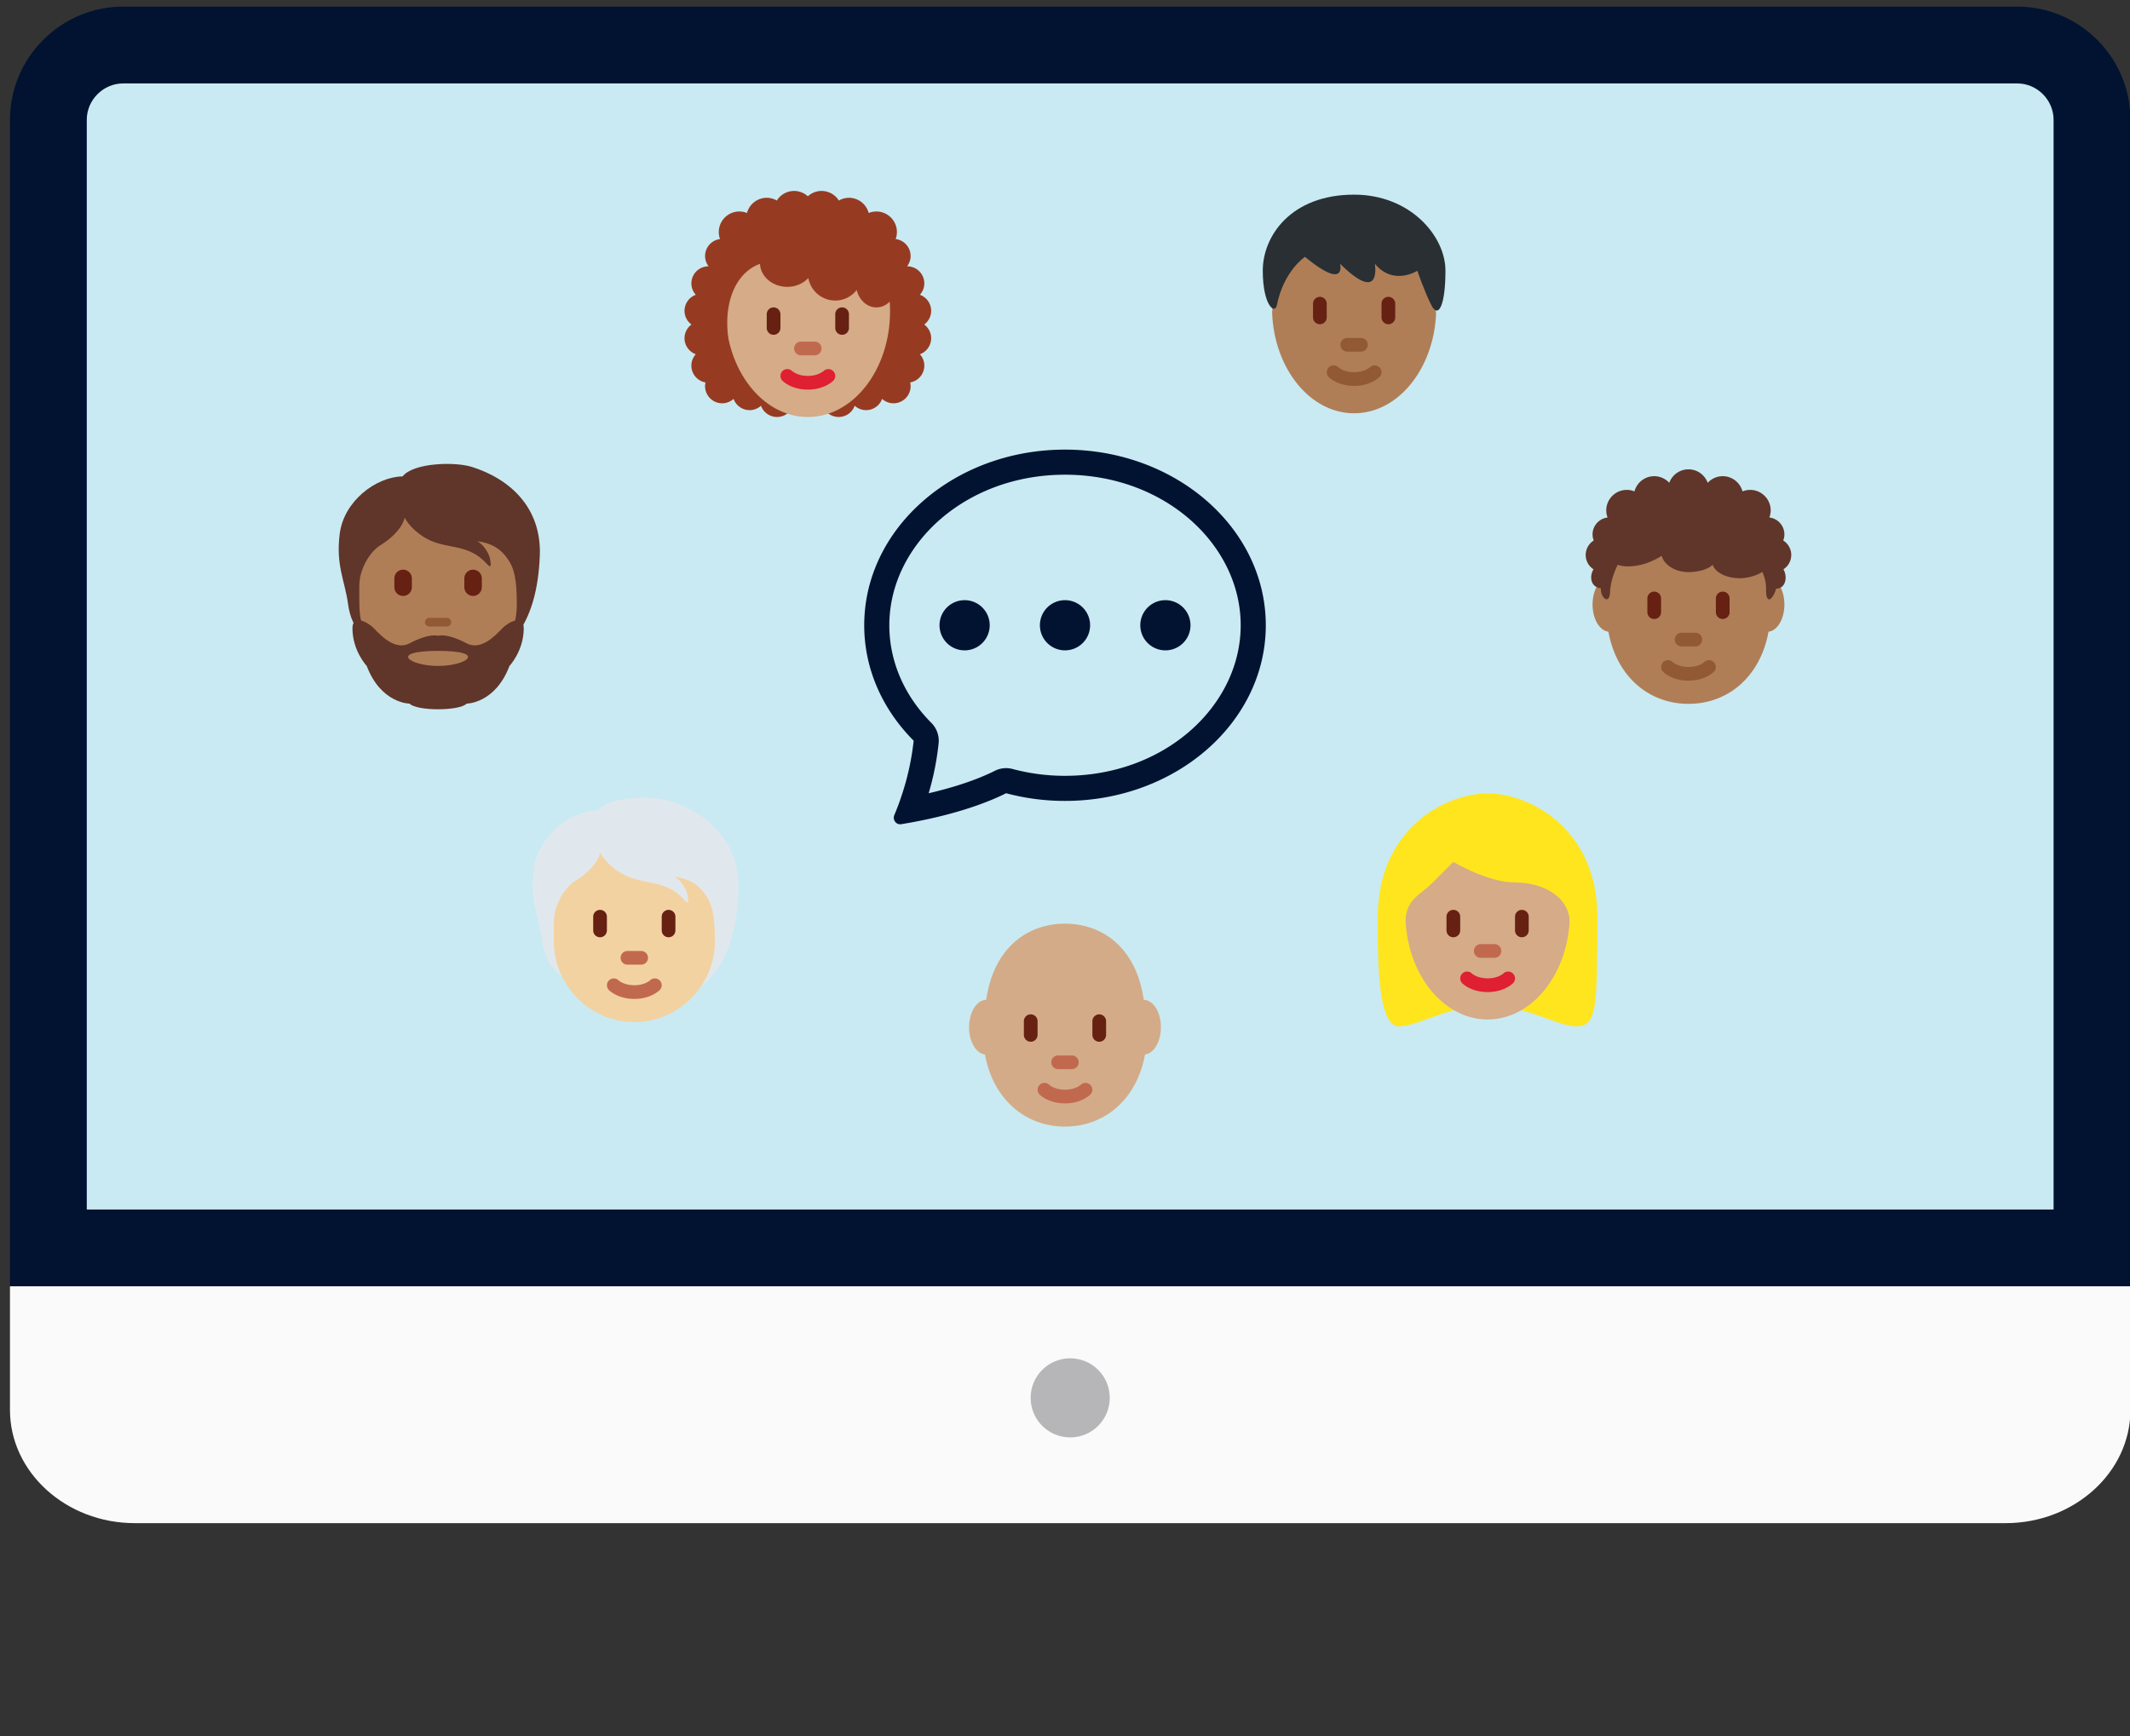 <?xml version="1.0" encoding="UTF-8" standalone="no"?>
<svg class="block w-full h-auto max-w-xs sm:max-w-sm md:max-w-md lg:max-w-lg text-eff-blue" viewBox="0 0 884.145 720.89" xml:space="preserve" version="1.1" id="svg1"
  xmlns="http://www.w3.org/2000/svg"
  xmlns:svg="http://www.w3.org/2000/svg">
  <rect x="0" y="0" width="884.145" height="720.89" fill="#333333" stroke="none"/>
  <defs id="defs5">
    <style id="style1">
                                .cls-1 {
                                    fill: none;
                                    stroke: #000000;
                                    stroke-linecap: round;
                                    stroke-linejoin: round;
                                }
    </style>
  </defs>
  <g id="g1" transform="matrix(1.059,0,0,1.059,-49.279,-0.161)">
    <path style="
                                    fill: #011331;
                                    fill-opacity: 1;
                                    stroke-width: 1.984;
                                " d="M 94.792,2.747 H 837.244 c 24.389,0 44.349,19.952 44.349,44.349 V 504.451 H 50.452 V 47.096 c 0,-24.389 19.96,-44.349 44.349,-44.349 0,0 -0.01,0 -0.01,0 z" id="path1" />
    <path style="
                                    fill: #c9eaf2;
                                    fill-opacity: 1;
                                    stroke-width: 1.984;
                                " d="M 80.548,474.345 H 851.468 V 47.096 c 0,-7.771 -6.463,-14.233 -14.233,-14.233 H 94.782 c -7.771,0 -14.233,6.463 -14.233,14.233 z" id="path2-6" />
    <path style="
                                    fill: #fafafa;
                                    fill-opacity: 1;
                                    stroke: #000000;
                                    stroke-width: 1.27;
                                    stroke-dasharray: none;
                                    stroke-opacity: 0;
                                " d="m 881.586,504.451 v 48.5 c 0,24.397 -21.996,44.349 -48.887,44.349 H 99.33 c -26.891,0 -48.887,-19.952 -48.887,-44.349 v -48.5 z" id="path3-7" />
    <circle style="fill: #b6b6b8; stroke-width: 1.984" cx="466.014" cy="548.181" r="15.507" id="circle9" />
  </g>
  <g id="g2" transform="matrix(2.844,0,0,2.844,390.873,369.944)">
    <path fill="#d4ab88" d="M 29.5,15.886 C 28.406,8.197 23.392,4.761 18,4.761 c -5.392,0 -10.406,3.436 -11.5,11.125 -1.381,0 -2.5,1.791 -2.5,4 0,2.107 1.021,3.815 2.314,3.97 1.223,6.649 5.985,10.53 11.686,10.53 5.7,0 10.463,-3.881 11.685,-10.53 1.294,-0.155 2.315,-1.863 2.315,-3.97 0,-2.209 -1.119,-4 -2.5,-4 z" id="path1-3" />
    <path fill="#c1694f" d="m 18,31 c -2.347,0 -3.575,-1.16 -3.707,-1.293 a 1,1 0 0 1 1.404,-1.424 C 15.748,28.33 16.503,29 18,29 c 1.519,0 2.273,-0.69 2.305,-0.719 a 1.008,1.008 0 0 1 1.408,0.029 0.994,0.994 0 0 1 -0.006,1.397 C 21.575,29.84 20.347,31 18,31 Z m 1,-5 h -2 a 1,1 0 1 1 0,-2 h 2 a 1,1 0 1 1 0,2 z" id="path2" />
    <path fill="#662113" d="m 13,22 a 1,1 0 0 1 -1,-1 v -2 a 1,1 0 0 1 2,0 v 2 a 1,1 0 0 1 -1,1 z m 10,0 a 1,1 0 0 1 -1,-1 v -2 a 1,1 0 1 1 2,0 v 2 a 1,1 0 0 1 -1,1 z" id="path3" />
  </g>
  <g id="g10" transform="translate(-7.041)">
    <g id="g3" transform="matrix(2.844,0,0,2.844,656.721,194.432)">
      <path fill="#af7e57" d="m 32,19.886 c 0,-2.209 -1.119,-4 -2.5,-4 -0.012,0 -0.021,0.005 -0.033,0.005 C 27.955,9.59 23.394,5.011 18,5.011 12.606,5.011 8.044,9.591 6.533,15.891 6.521,15.89 6.511,15.886 6.5,15.886 c -1.381,0 -2.5,1.791 -2.5,4 0,2.107 1.021,3.815 2.314,3.97 1.223,6.649 5.985,10.53 11.686,10.53 5.7,0 10.463,-3.881 11.685,-10.53 C 30.979,23.701 32,21.993 32,19.886 Z" id="path1-6" />
      <path fill="#60352a" d="M 33,12.65 A 2.49,2.49 0 0 0 31.829,10.54 C 31.935,10.263 32,9.965 32,9.65 A 2.492,2.492 0 0 0 29.807,7.181 C 29.925,6.858 30,6.514 30,6.15 a 3,3 0 0 0 -3,-3 c -0.395,0 -0.77,0.081 -1.115,0.22 A 2.994,2.994 0 0 0 23,1.15 c -0.87,0 -1.646,0.376 -2.194,0.967 C 20.384,0.971 19.292,0.15 18,0.15 c -1.292,0 -2.384,0.821 -2.806,1.967 A 2.982,2.982 0 0 0 13,1.15 2.992,2.992 0 0 0 10.116,3.37 2.984,2.984 0 0 0 9,3.15 3,3 0 0 0 6,6.15 C 6,6.514 6.075,6.858 6.193,7.181 A 2.492,2.492 0 0 0 4,9.65 c 0,0.315 0.065,0.613 0.171,0.89 a 2.49,2.49 0 0 0 -0.03,4.204 c -0.613,0.992 -0.479,2.596 1.08,2.774 -0.089,1.381 1.254,2.515 1.337,0.535 0.045,-1.069 0.367,-2.436 1.114,-3.965 1.189,0.403 2.673,0.223 3.876,-0.134 1.203,-0.357 2.29,-1.004 2.538,-1.189 0.378,1.362 1.986,2.385 3.914,2.385 1.296,0 2.798,-0.346 3.528,-1.063 0.476,1.259 2.179,1.96 4.01,1.96 1.076,0 2.534,-0.417 3.252,-0.936 0.287,0.792 0.551,1.387 0.535,2.584 -0.031,2.348 1.025,1.464 1.47,-0.134 1.421,0.009 1.693,-1.738 1.065,-2.819 A 2.49,2.49 0 0 0 33,12.65 Z" id="path2-7" />
      <path fill="#915a34" d="m 18,31 c -2.347,0 -3.575,-1.16 -3.707,-1.293 a 1,1 0 0 1 1.404,-1.424 C 15.748,28.33 16.503,29 18,29 c 1.519,0 2.273,-0.69 2.305,-0.719 a 1.008,1.008 0 0 1 1.408,0.029 0.994,0.994 0 0 1 -0.006,1.397 C 21.575,29.84 20.347,31 18,31 Z m 1,-5 h -2 a 1,1 0 1 1 0,-2 h 2 a 1,1 0 1 1 0,2 z" id="path3-5" />
      <path fill="#662113" d="m 13,22 a 1,1 0 0 1 -1,-1 v -2 a 1,1 0 0 1 2,0 v 2 a 1,1 0 0 1 -1,1 z m 10,0 a 1,1 0 0 1 -1,-1 v -2 a 1,1 0 1 1 2,0 v 2 a 1,1 0 0 1 -1,1 z" id="path4" />
    </g>
    <g id="g4" transform="matrix(2.844,0,0,2.844,137.701,192.094)">
      <path fill="#60352a" d="M 22.986,0.637 C 20.408,-0.197 14.34,0.03 12.823,2.002 c -3.944,0.076 -8.57,3.64 -9.177,8.343 -0.6,4.654 0.738,6.815 1.214,10.315 0.539,3.965 2.768,5.233 4.551,5.764 2.564,3.387 5.29,3.242 9.866,3.242 8.937,0 13.193,-5.98 13.569,-16.136 C 33.073,7.387 29.469,2.735 22.986,0.637 Z" id="path1-35" />
      <path fill="#af7e57" d="m 28.097,13.964 c -0.865,-1.197 -1.972,-2.161 -4.399,-2.503 0.91,0.417 1.782,1.858 1.896,2.654 0.114,0.796 0.228,1.441 -0.493,0.645 -2.886,-3.19 -6.03,-1.934 -9.145,-3.883 C 13.78,9.516 13.118,8.01 13.118,8.01 c 0,0 -0.265,2.01 -3.565,4.058 -0.956,0.594 -2.097,1.916 -2.73,3.868 -0.455,1.403 -0.314,2.655 -0.314,4.793 0,6.242 5.144,11.49 11.49,11.49 6.346,0 11.49,-5.294 11.49,-11.49 10e-4,-3.883 -0.406,-5.399 -1.392,-6.765 z" id="path2-62" />
      <path fill="#60352a" d="m 27.375,24.174 c -1.042,1.1 -3.125,3.3 -5.208,2.2 -2.946,-1.556 -4.167,-1.1 -4.167,-1.1 0,0 -1.221,-0.455 -4.167,1.1 -2.083,1.1 -4.167,-1.1 -5.208,-2.2 -0.737,-0.778 -3.125,-2.2 -3.125,0 0,3.3 2.083,5.5 2.083,5.5 2.083,5.5 6.25,5.5 6.25,5.5 1.042,1.1 7.292,1.1 8.333,0 0,0 4.167,0 6.25,-5.5 0,0 2.083,-2.2 2.083,-5.5 0.001,-2.2 -2.388,-0.777 -3.124,0 z" id="path3-9" />
      <path fill="#af7e57" d="m 18,29.675 c -4.167,0 -7.292,-2.2 0,-2.2 7.292,0 4.167,2.2 0,2.2 z" id="path4-1" />
      <path fill="#915a34" d="m 19.276,23.921 h -2.553 a 0.638,0.638 0 1 1 0,-1.276 h 2.553 a 0.638,0.638 0 1 1 0,1.276 z" id="path5" />
      <path fill="#662113" d="m 12.893,19.453 a 1.277,1.277 0 0 1 -1.277,-1.277 v -1.277 a 1.277,1.277 0 0 1 2.554,0 v 1.277 c 0,0.705 -0.572,1.277 -1.277,1.277 z m 10.213,0 a 1.277,1.277 0 0 1 -1.277,-1.277 v -1.277 a 1.277,1.277 0 0 1 2.554,0 v 1.277 c 0,0.705 -0.572,1.277 -1.277,1.277 z" id="path6" />
    </g>
  </g>
  <g id="g5-6-3" transform="matrix(2.844,0,0,2.844,212.105,326.568)">
    <path fill="#e1e8ed" d="M 23.111,2.081 C 20.473,1.228 14.267,1.46 12.716,3.477 8.682,3.555 3.95,7.201 3.329,12.011 c -0.614,4.76 0.754,6.971 1.241,10.551 0.552,4.056 2.832,5.353 4.655,5.896 2.623,3.465 5.411,3.317 10.092,3.317 9.141,0 13.495,-6.116 13.88,-16.505 C 33.429,8.986 29.743,4.227 23.111,2.081 Z" id="path1-2-1-7" />
    <path fill="#f3d2a2" d="m 28.339,15.713 c -0.884,-1.225 -2.017,-2.211 -4.499,-2.56 0.931,0.427 1.823,1.901 1.939,2.715 0.116,0.815 0.233,1.474 -0.504,0.659 -2.952,-3.263 -6.167,-1.978 -9.354,-3.972 -2.226,-1.392 -2.903,-2.933 -2.903,-2.933 0,0 -0.272,2.056 -3.646,4.15 -0.978,0.607 -2.145,1.959 -2.793,3.956 -0.465,1.435 -0.321,2.715 -0.321,4.903 0,6.385 5.262,11.753 11.753,11.753 6.491,0 11.753,-5.415 11.753,-11.753 0,-3.97 -0.416,-5.521 -1.425,-6.918 z" id="path2-70-8-5" />
    <path fill="#c1694f" d="m 18,31 c -2.347,0 -3.575,-1.16 -3.707,-1.293 a 1,1 0 0 1 1.404,-1.424 C 15.748,28.33 16.503,29 18,29 c 1.519,0 2.273,-0.69 2.305,-0.719 a 1.008,1.008 0 0 1 1.408,0.029 0.994,0.994 0 0 1 -0.006,1.397 C 21.575,29.84 20.347,31 18,31 Z m 1,-5 h -2 a 1,1 0 1 1 0,-2 h 2 a 1,1 0 1 1 0,2 z" id="path3-93-7-9" />
    <path fill="#662113" d="m 13,22 a 1,1 0 0 1 -1,-1 v -2 a 1,1 0 0 1 2,0 v 2 a 1,1 0 0 1 -1,1 z m 10,0 a 1,1 0 0 1 -1,-1 v -2 a 1,1 0 1 1 2,0 v 2 a 1,1 0 0 1 -1,1 z" id="path4-6-9-2" />
  </g>
  <g id="g5" transform="matrix(2.844,0,0,2.844,566.302,326.566)">
    <path fill="#ffe51e" d="m 18,3 c 6,0 16,3 16,16 0,13 0,16 -3,16 C 28,35 24,32 18,32 12,32 8.085,35 5,35 1.657,35 2,23 2,19 2,6 12,3 18,3 Z" id="path1-2" />
    <path fill="#d5ab88" d="M 6,18.562 C 6,10.036 11.373,3.124 18,3.124 c 6.627,0 12,6.912 12,15.438 C 30,27.088 24.627,34 18,34 11.373,34 6,27.088 6,18.562 Z" id="path2-8" />
    <path fill="#df1f32" d="m 18,30 c -2.347,0 -3.575,-1.16 -3.707,-1.293 a 1,1 0 0 1 1.404,-1.424 C 15.748,27.33 16.503,28 18,28 c 1.519,0 2.273,-0.69 2.305,-0.719 a 1.008,1.008 0 0 1 1.408,0.029 0.994,0.994 0 0 1 -0.006,1.397 C 21.575,28.84 20.347,30 18,30 Z" id="path3-97" />
    <path fill="#c1694f" d="m 19,25 h -2 a 1,1 0 1 1 0,-2 h 2 a 1,1 0 1 1 0,2 z" id="path4-3" />
    <path fill="#ffe51e" d="M 3.064,24 C 3.034,23.675 3,23.353 3,23 c 0,-5 3,0.562 3,-3 0,-3.563 2,-4 4,-6 l 3,-3 c 0,0 5,3 9,3 4,0 8,2 8,6 0,4 3,-2 3,3 0,0.355 -0.033,0.673 -0.058,1 h 1.049 C 34,22.523 34,20.868 34,19 34,6 24,1 18,1 12,1 2,6 2,19 c 0,1.158 -0.028,2.986 0.012,5 z" id="path5-6" />
    <path d="m 13,22 a 1,1 0 0 1 -1,-1 v -2 a 1,1 0 0 1 2,0 v 2 a 1,1 0 0 1 -1,1 z m 10,0 a 1,1 0 0 1 -1,-1 v -2 a 1,1 0 1 1 2,0 v 2 a 1,1 0 0 1 -1,1 z" fill="#662113" id="path6-1" />
  </g>
  <g id="g15" transform="translate(5.024)">
    <g id="g6" transform="matrix(2.844,0,0,2.844,279.113,76.432)">
      <path fill="#963b22" d="M 34.986,20.5 A 2.489,2.489 0 0 0 36,18.5 2.495,2.495 0 0 0 34.356,16.16 2.48,2.48 0 0 0 35,14.5 2.5,2.5 0 0 0 32.5,12 l -0.012,10e-4 C 32.805,11.582 33,11.066 33,10.5 A 2.5,2.5 0 0 0 30.5,8 2.48,2.48 0 0 0 28.886,8.605 C 26.106,5.213 22.196,3 18,3 13.706,3 9.711,5.031 6.921,8.446 A 2.5,2.5 0 0 0 3,10.5 c 0,0.566 0.195,1.082 0.512,1.501 L 3.5,12 A 2.5,2.5 0 0 0 1,14.5 c 0,0.64 0.248,1.218 0.644,1.66 A 2.495,2.495 0 0 0 0,18.5 c 0,0.822 0.402,1.544 1.014,2 A 2.489,2.489 0 0 0 0,22.5 c 0,1.078 0.687,1.989 1.644,2.34 A 2.48,2.48 0 0 0 1,26.5 c 0,1.231 0.892,2.249 2.063,2.456 A 2.506,2.506 0 0 0 3,29.5 2.5,2.5 0 0 0 5.5,32 2.48,2.48 0 0 0 7.16,31.356 2.495,2.495 0 0 0 9.5,33 2.48,2.48 0 0 0 11.16,32.356 2.495,2.495 0 0 0 13.5,34 2.496,2.496 0 0 0 15.955,31.944 C 16.628,31.978 17.308,32 18,32 c 0.691,0 1.37,-0.031 2.043,-0.078 A 2.495,2.495 0 0 0 22.5,34 2.495,2.495 0 0 0 24.84,32.356 2.48,2.48 0 0 0 26.5,33 2.495,2.495 0 0 0 28.84,31.356 2.48,2.48 0 0 0 30.5,32 2.5,2.5 0 0 0 33,29.5 c 0,-0.187 -0.024,-0.368 -0.063,-0.544 A 2.496,2.496 0 0 0 35,26.5 2.48,2.48 0 0 0 34.356,24.84 2.495,2.495 0 0 0 36,22.5 c 0,-0.822 -0.402,-1.544 -1.014,-2 z" id="path1-29" />
      <path fill="#d5ab88" d="M 6,18.562 C 6,10.036 11.373,3.124 18,3.124 c 6.627,0 12,6.912 12,15.438 C 30,27.088 24.627,34 18,34 11.373,34 6,27.088 6,18.562 Z" id="path2-3" />
      <path fill="#df1f32" d="m 18,30 c -2.347,0 -3.575,-1.16 -3.707,-1.293 a 1,1 0 0 1 1.404,-1.424 C 15.748,27.33 16.503,28 18,28 c 1.519,0 2.273,-0.69 2.305,-0.719 a 1.008,1.008 0 0 1 1.408,0.029 0.994,0.994 0 0 1 -0.006,1.397 C 21.575,28.84 20.347,30 18,30 Z" id="path3-1" />
      <path fill="#c1694f" d="m 19,25 h -2 a 1,1 0 1 1 0,-2 h 2 a 1,1 0 1 1 0,2 z" id="path4-9" />
      <path fill="#662113" d="m 13,22 a 1,1 0 0 1 -1,-1 v -2 a 1,1 0 0 1 2,0 v 2 a 1,1 0 0 1 -1,1 z m 10,0 a 1,1 0 0 1 -1,-1 v -2 a 1,1 0 1 1 2,0 v 2 a 1,1 0 0 1 -1,1 z" id="path5-4" />
      <path fill="#963b22" d="M 29.811,9.377 A 2.984,2.984 0 0 0 31,7 3,3 0 0 0 28,4 C 27.605,4 27.23,4.081 26.884,4.22 A 2.992,2.992 0 0 0 24,2 2.97,2.97 0 0 0 22.53,2.4 2.992,2.992 0 0 0 20,1 C 19.228,1 18.532,1.3 18,1.779 A 2.978,2.978 0 0 0 16,1 2.992,2.992 0 0 0 13.47,2.4 2.97,2.97 0 0 0 12,2 2.992,2.992 0 0 0 9.116,4.22 2.984,2.984 0 0 0 8,4 3,3 0 0 0 6.333,9.493 C 5.073,11.327 4.282,13.154 3.875,14.375 2.75,17.75 6.702,25.793 6.312,21.812 5.844,17.024 7.548,12.897 11.016,11.646 11.107,13.51 12.848,15 15,15 c 1.242,0 2.339,-0.506 3.072,-1.284 A 3.996,3.996 0 0 0 22,17 c 1.275,0 2.397,-0.608 3.13,-1.537 C 25.49,16.925 26.632,18 28,18 c 1.657,0 3,-1.567 3,-3.5 A 4.02,4.02 0 0 0 30.884,13.586 C 30.953,13.409 31,13.218 31,13 31,12.068 30.613,10.751 29.811,9.377 Z" id="path6-7" />
    </g>
    <g id="g7" transform="matrix(2.844,0,0,2.844,505.87,72.048)">
      <path fill="#af7e57" d="m 23.359,11.288 c -4,0 -12.652,-1.04 -12.652,-1.04 0,0 -1.73,1.903 -2.73,2.903 C 6.114,15.014 6.276,17.372 6.029,20.313 6.336,28.487 11.569,35 18,35 c 6.394,0 11.606,-6.44 11.965,-14.551 -0.352,-3.63 -2.796,-9.161 -6.606,-9.161 z" id="path1-8" />
      <path d="m 18,31 c -2.347,0 -3.575,-1.16 -3.707,-1.293 a 1,1 0 0 1 1.404,-1.424 C 15.748,28.33 16.503,29 18,29 c 1.519,0 2.273,-0.69 2.305,-0.719 a 1.008,1.008 0 0 1 1.408,0.029 0.994,0.994 0 0 1 -0.006,1.397 C 21.575,29.84 20.347,31 18,31 Z m 1,-5 h -2 a 1,1 0 1 1 0,-2 h 2 a 1,1 0 1 1 0,2 z" fill="#915a34" id="path2-4" />
      <path d="m 13,22 a 1,1 0 0 1 -1,-1 v -2 a 1,1 0 0 1 2,0 v 2 a 1,1 0 0 1 -1,1 z m 10,0 a 1,1 0 0 1 -1,-1 v -2 a 1,1 0 1 1 2,0 v 2 a 1,1 0 0 1 -1,1 z" fill="#662113" id="path3-50" />
      <path fill="#292f33" d="m 17.998,3.083 c 8.205,0 13.331,6.054 13.331,11.099 0,5.044 -1.026,7.064 -2.051,5.044 -1.026,-2.017 -2.051,-5.035 -2.051,-5.035 0,0 -3.478,2.253 -6.203,-1.019 0,0 1.077,6.054 -5.077,0 0,0 1.026,4.037 -5.127,-1.008 0,0 -3.077,2.018 -4.102,7.062 -0.284,1.401 -2.051,0 -2.051,-5.044 C 4.666,9.137 8.768,3.083 17.998,3.083" id="path4-36" />
    </g>
  </g>
  <g style="fill: #011331; fill-opacity: 1" id="g13" transform="matrix(10.418,0,0,10.418,358.732,176.253)">
    <path d="M 5,8 A 1,1 0 1 1 3,8 1,1 0 0 1 5,8 Z M 9,8 A 1,1 0 1 1 7,8 1,1 0 0 1 9,8 Z m 3,1 a 1,1 0 1 0 0,-2 1,1 0 0 0 0,2 z" id="path1-65" style="fill: #011331; fill-opacity: 1" />
    <path d="m 2.165,15.803 0.02,-0.004 c 1.83,-0.363 2.948,-0.842 3.468,-1.105 A 9.06,9.06 0 0 0 8,15 c 4.418,0 8,-3.134 8,-7 C 16,4.134 12.418,1 8,1 3.582,1 0,4.134 0,8 c 0,1.76 0.743,3.37 1.97,4.6 a 10.437,10.437 0 0 1 -0.524,2.318 l -0.003,0.011 a 10.722,10.722 0 0 1 -0.244,0.637 c -0.079,0.186 0.074,0.394 0.273,0.362 a 21.673,21.673 0 0 0 0.693,-0.125 z m 0.8,-3.108 A 1,1 0 0 0 2.678,11.894 C 1.618,10.83 1,9.468 1,8 1,4.808 4.004,2 8,2 c 3.996,0 7,2.808 7,6 0,3.193 -3.004,6 -7,6 A 8.06,8.06 0 0 1 5.912,13.728 1,1 0 0 0 5.201,13.802 c -0.387,0.196 -1.24,0.57 -2.634,0.893 a 10.97,10.97 0 0 0 0.398,-2 z" id="path2-69" style="fill: #011331; fill-opacity: 1" />
  </g>
</svg>